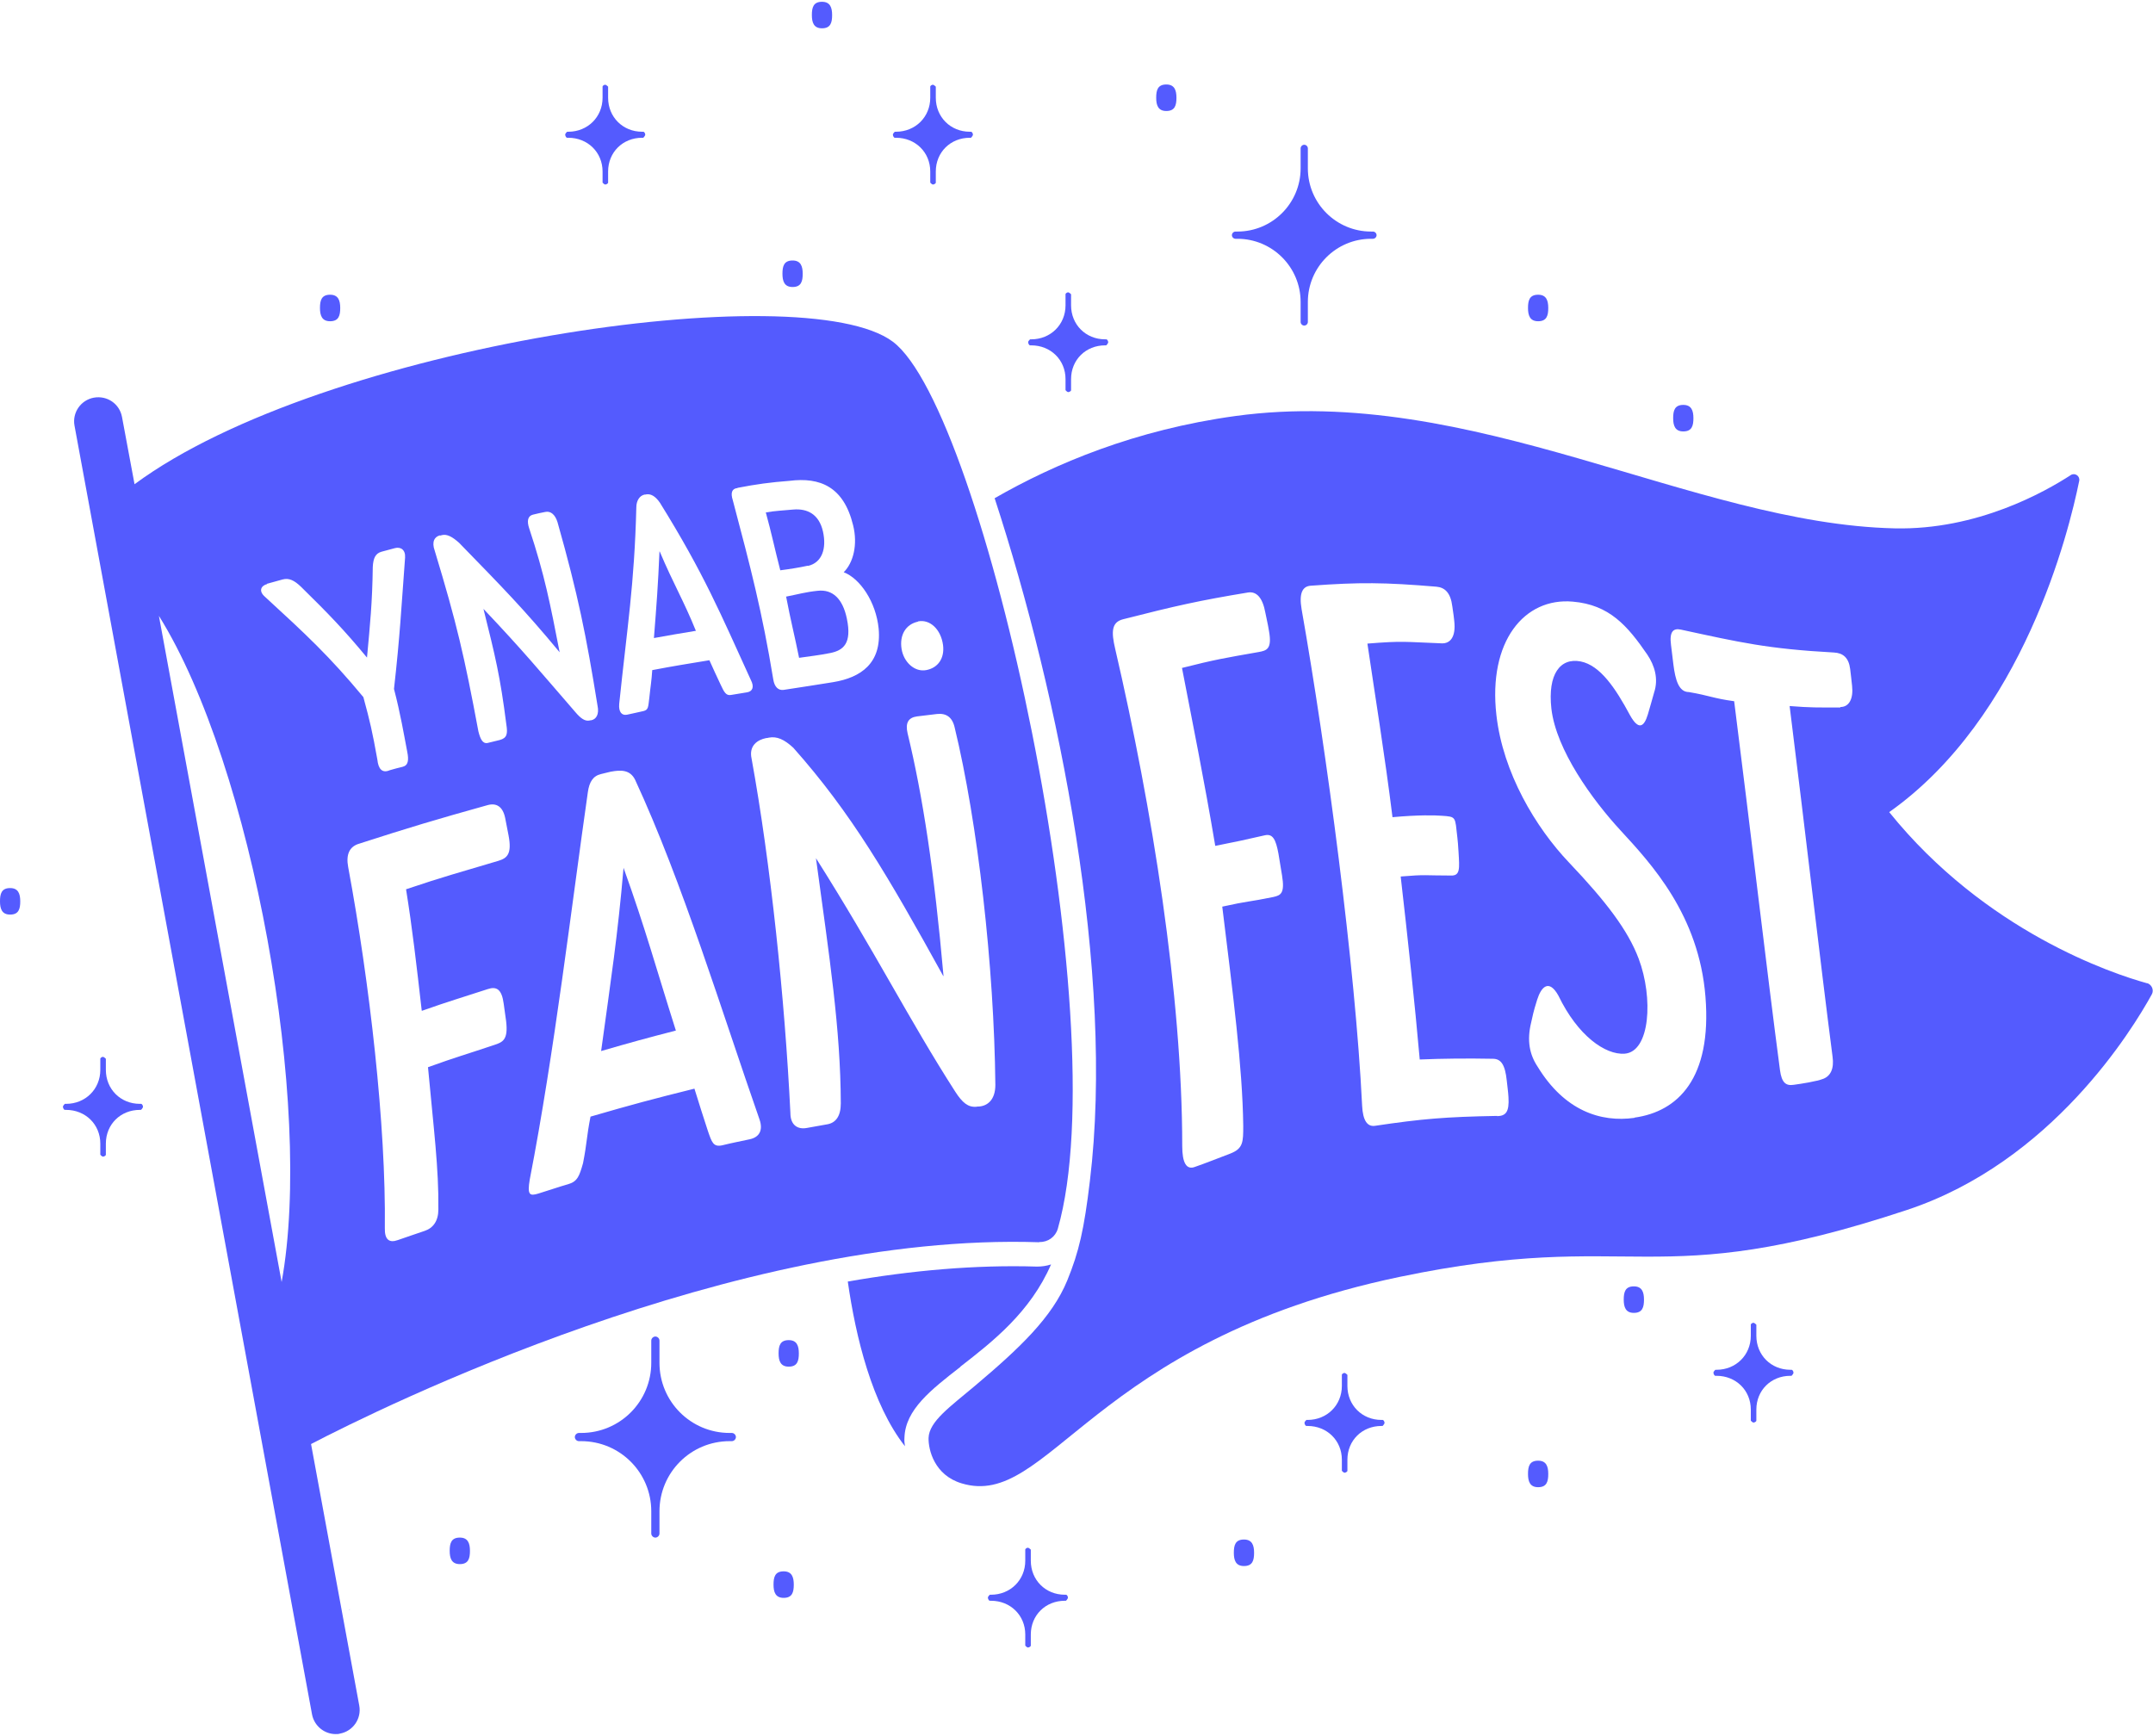 <?xml version="1.0" encoding="UTF-8"?><svg id="a" xmlns="http://www.w3.org/2000/svg" width="1.24in" height="1in" viewBox="0 0 89.29 71.84"><path d="M33.5,23.39c.59-.13.79-.72.63-1.43-.16-.71-.64-.96-1.23-.91-.4.04-.75.05-1.14.12.24.87.36,1.47.6,2.4.39-.05.77-.11,1.14-.19Z" fill="#545bfe"/><path d="M63.79,13.24c.36,0,.42-.24.42-.55s-.08-.55-.42-.55c-.36,0-.42.24-.42.55s.08.55.42.55Z" fill="#545bfe"/><path d="M69.81,17.81c.36,0,.42-.24.42-.55s-.08-.55-.42-.55c-.36,0-.42.24-.42.55s.08.55.42.55Z" fill="#545bfe"/><path d="M32.6,24.65c.19,1,.35,1.61.54,2.55.47-.07.8-.1,1.3-.2.53-.11.9-.39.68-1.43-.17-.82-.59-1.22-1.21-1.15-.49.05-.79.14-1.3.24Z" fill="#545bfe"/><path d="M23.52,5.63h.05c.8,0,1.42.6,1.42,1.4v.46s.07.08.11.08.12-.04.12-.08v-.46c0-.8.61-1.4,1.41-1.4h.05s.08-.08.08-.13-.04-.12-.08-.12h-.05c-.8,0-1.41-.61-1.41-1.41v-.46s-.08-.08-.12-.08-.11.04-.11.08v.46c0,.8-.62,1.41-1.42,1.41h-.05s-.08.07-.08.12.04.13.08.13Z" fill="#545bfe"/><path d="M32.87,11.82c.36,0,.42-.24.42-.55s-.08-.55-.42-.55c-.36,0-.42.24-.42.55s.08.55.42.55Z" fill="#545bfe"/><path d="M51.24,9.82h.08c1.44,0,2.62,1.17,2.62,2.62v.83c0,.08.07.15.15.15s.15-.07.15-.15v-.83c0-1.44,1.17-2.62,2.62-2.62h.08c.08,0,.15-.07.15-.15s-.07-.15-.15-.15h-.08c-1.44,0-2.62-1.17-2.62-2.62v-.83c0-.08-.07-.15-.15-.15s-.15.07-.15.15v.83c0,1.44-1.17,2.62-2.62,2.62h-.08c-.08,0-.15.07-.15.15s.07.15.15.15Z" fill="#545bfe"/><path d="M42.72,14.24h.05c.8,0,1.42.6,1.42,1.4v.46s.07.08.11.08.12-.04.12-.08v-.46c0-.8.61-1.4,1.41-1.4h.05s.08-.08.08-.13-.04-.12-.08-.12h-.05c-.8,0-1.41-.61-1.41-1.41v-.46s-.08-.08-.12-.08-.11.04-.11.08v.46c0,.8-.62,1.41-1.42,1.41h-.05s-.08.07-.08.12.04.13.08.13Z" fill="#545bfe"/><path d="M48.37,4.52c.36,0,.42-.24.42-.55s-.08-.55-.42-.55c-.36,0-.42.24-.42.55s.08.55.42.55Z" fill="#545bfe"/><path d="M34.09,1.09c.36,0,.42-.24.42-.55s-.08-.55-.42-.55c-.36,0-.42.24-.42.55s.08.55.42.55Z" fill="#545bfe"/><path d="M5.85,45.7h-.05c-.8,0-1.41-.61-1.41-1.41v-.46s-.08-.08-.12-.08-.11.04-.11.08v.46c0,.8-.62,1.41-1.42,1.41h-.05s-.08.07-.08.12.04.13.08.13h.05c.8,0,1.42.6,1.42,1.4v.46s.07.08.11.08.12-.04.12-.08v-.46c0-.8.61-1.4,1.41-1.4h.05s.08-.08.08-.13-.04-.12-.08-.12Z" fill="#545bfe"/><path d="M.42,36.75c-.36,0-.42.24-.42.55s.08.55.42.55c.36,0,.42-.24.42-.55s-.08-.55-.42-.55Z" fill="#545bfe"/><path d="M13.69,13.24c.36,0,.42-.24.42-.55s-.08-.55-.42-.55c-.36,0-.42.24-.42.55s.08.55.42.55Z" fill="#545bfe"/><path d="M37.11,5.63h.05c.8,0,1.42.6,1.42,1.4v.46s.07.08.11.08.12-.04.12-.08v-.46c0-.8.61-1.4,1.41-1.4h.05s.08-.08.08-.13-.04-.12-.08-.12h-.05c-.8,0-1.41-.61-1.41-1.41v-.46s-.08-.08-.12-.08-.11.04-.11.08v.46c0,.8-.62,1.41-1.42,1.41h-.05s-.08.07-.08.12.04.13.08.13Z" fill="#545bfe"/><path d="M63.79,60.5c-.36,0-.42.24-.42.55s.08.55.42.55c.36,0,.42-.24.42-.55s-.08-.55-.42-.55Z" fill="#545bfe"/><path d="M39.83,56.6c1.34-1.04,2.9-2.26,3.76-4.24-.18.06-.38.09-.58.09-2.56-.08-5.22.16-7.85.62.33,2.31,1.01,5.1,2.37,6.83-.02-.12-.03-.24-.02-.36.04-1.16,1.1-1.98,2.32-2.93Z" fill="#545bfe"/><path d="M51.59,63.77c-.36,0-.42.24-.42.55s.08.55.42.55c.36,0,.42-.24.42-.55s-.08-.55-.42-.55Z" fill="#545bfe"/><path d="M27.35,22.79c-.06,1.42-.12,2.19-.23,3.59.73-.13,1-.18,1.74-.3-.51-1.26-.92-1.92-1.5-3.29Z" fill="#545bfe"/><path d="M57.34,58.81h-.05c-.8,0-1.41-.61-1.41-1.41v-.46s-.08-.08-.12-.08-.11.04-.11.08v.46c0,.8-.62,1.41-1.42,1.41h-.05s-.08.07-.08.12.04.13.08.13h.05c.8,0,1.42.6,1.42,1.4v.46s.07.08.11.08.12-.04.12-.08v-.46c0-.8.61-1.4,1.41-1.4h.05s.08-.08.08-.13-.04-.12-.08-.12Z" fill="#545bfe"/><path d="M89.05,40.7c-1.45-.4-6.71-2.15-10.7-7.1,5.56-3.93,7.45-11.62,7.88-13.74.04-.2-.18-.35-.35-.24-1.06.69-3.88,2.29-7.31,2.21-8.36-.19-17.52-6-27.33-4.66-4.16.57-7.5,1.98-9.99,3.41,2.69,8.23,4.99,19.72,3.95,28.32-.24,2.01-.45,2.93-.94,4.13-.63,1.53-1.97,2.8-3.82,4.36-1.03.87-1.91,1.48-1.93,2.17-.01.49.24,1.54,1.37,1.88,3.62,1.1,5.36-5.88,18.15-8.56,9.87-2.06,10.44.74,21.06-2.78,6-1.99,9.34-7.47,10.15-8.94.1-.18,0-.41-.2-.47ZM52.81,37.12c-1.02.21-1.04.16-2.12.4.44,3.59.84,6.65.87,9.09,0,.67,0,.94-.53,1.15-.42.16-1.08.42-1.46.55-.37.15-.54-.17-.54-.86,0-6.27-1.25-14.03-2.78-20.62-.17-.72-.15-1.11.33-1.23,2.19-.56,3.18-.78,5.18-1.11.34-.05.6.19.72.85.07.37.08.34.15.76.13.74-.1.8-.43.86-1.42.25-1.8.31-3.18.66.43,2.23.91,4.59,1.38,7.38,1.11-.22,1.03-.21,2.06-.44.32-.07.45.16.56.76.08.47.07.41.15.91.12.74-.05.82-.36.89ZM62.09,46.2c-2.15.04-3.11.12-5.06.41-.32.05-.51-.21-.54-.84-.28-5.76-1.47-14.69-2.51-20.59-.11-.65.03-.94.37-.97,2.05-.15,3.06-.14,5.22.04.35.03.59.25.66.81.04.32.04.22.08.6.08.68-.17.95-.51.94-1.58-.06-1.59-.11-3.09.01.3,2.05.72,4.61,1.04,7.2,1.09-.1,1.76-.08,2.03-.06.63.04.56.04.66.9.02.21.03.25.05.62.04.67.07.97-.31.96-1.14,0-1.01-.05-2.09.04.28,2.43.59,5.31.79,7.59q1.45-.06,3.03-.03c.34,0,.51.24.58.91.02.21.06.47.07.68.04.63-.12.78-.47.79ZM67.79,46.28c-1.41.2-2.91-.3-4.02-2.12-.34-.51-.45-1.09-.27-1.83.07-.3.08-.41.25-.95.17-.54.49-.87.88-.17.81,1.68,1.95,2.46,2.74,2.41,1.07-.07,1.2-2.32.59-3.94-.44-1.17-1.34-2.36-2.89-3.99-1.38-1.45-2.74-3.72-3.01-6.11-.35-3.07,1.16-4.89,3.17-4.71,1.51.13,2.26.99,3.09,2.2.3.45.47,1,.28,1.57-.08.3-.17.59-.26.91-.16.53-.39.66-.74.03-.59-1.1-1.23-2.07-2.05-2.23-.84-.16-1.37.52-1.21,1.96.2,1.72,1.7,3.78,2.86,5.04,1.28,1.39,3.26,3.51,3.53,6.91.27,3.38-1.14,4.76-2.94,5.01ZM76.32,29.26c-.96,0-1.21.01-2.1-.06.64,5.11,1.26,10.52,1.78,14.54.07.5-.08.8-.38.92-.28.11-.93.21-1.23.25-.32.05-.5-.08-.57-.61-.55-4.16-1.22-9.95-1.9-15.3-.88-.12-1-.23-1.88-.38-.42,0-.56-.51-.64-1.14-.04-.35-.06-.52-.1-.82-.07-.54.09-.7.41-.63,2.45.53,3.6.8,6.35.95.37.02.61.21.67.68.03.26.05.4.08.7.06.53-.12.88-.48.88Z" fill="#545bfe"/><path d="M67.76,53.27c-.36,0-.42.24-.42.55s.08.55.42.55c.36,0,.42-.24.42-.55s-.08-.55-.42-.55Z" fill="#545bfe"/><path d="M74.3,56.73h-.05c-.8,0-1.41-.61-1.41-1.41v-.46s-.08-.08-.12-.08-.11.04-.11.08v.46c0,.8-.62,1.41-1.42,1.41h-.05s-.08.07-.08.12.04.13.08.13h.05c.8,0,1.42.6,1.42,1.4v.46s.07.08.11.08.12-.04.12-.08v-.46c0-.8.61-1.4,1.41-1.4h.05s.08-.08.08-.13-.04-.12-.08-.12Z" fill="#545bfe"/><path d="M44.21,66.06h-.05c-.8,0-1.41-.61-1.41-1.41v-.46s-.08-.08-.12-.08-.11.04-.11.08v.46c0,.8-.62,1.41-1.42,1.41h-.05s-.08.07-.08.12.04.13.08.13h.05c.8,0,1.42.6,1.42,1.4v.46s.07.08.11.08.12-.04.12-.08v-.46c0-.8.61-1.4,1.41-1.4h.05s.08-.08.08-.13-.04-.12-.08-.12Z" fill="#545bfe"/><path d="M43.11,51.43c.35.01.66-.21.76-.55,2.48-8.66-3.05-33.94-6.84-36.79-3.7-2.78-23.64.13-31.45,5.91l-.52-2.79c-.1-.54-.61-.9-1.17-.8-.54.1-.9.62-.8,1.16l9.85,53.45c.09.48.51.82.98.82.06,0,.12,0,.18-.02.54-.1.9-.62.8-1.16l-2-10.85c2.8-1.46,17.58-8.79,30.19-8.37ZM17.5,41.84c1.16-.41,1.57-.52,2.73-.9.36-.12.58,0,.66.61.02.17.08.55.1.72.09.77-.13.87-.5.99-1.16.39-1.58.5-2.74.92.24,2.6.45,4.2.43,5.9,0,.47-.21.77-.57.89-.34.12-.78.26-1.11.38-.36.13-.55-.02-.54-.49.05-4.27-.63-10.18-1.52-14.98-.1-.53.06-.84.42-.96,2.14-.69,3.21-1.01,5.36-1.61.36-.1.63.05.73.53.05.27.08.42.14.72.15.78-.06.95-.42,1.06-1.6.48-2.23.64-3.83,1.18.26,1.62.43,3.1.65,5.03ZM38.07,25.69c.49-.1.95.32,1.04.98.07.55-.21.95-.7,1.04-.47.09-.93-.32-1.02-.88-.09-.57.17-1.02.68-1.13ZM39.13,40.4c-.38-4.32-.86-7.47-1.49-10.07-.1-.43.03-.65.39-.7.33-.04.5-.06.83-.1.37-.04.63.12.73.55.96,3.95,1.64,9.93,1.69,14.83,0,.62-.32.87-.67.9-.05,0-.07,0-.12.01-.34.03-.58-.17-.87-.62-1.91-2.97-3.33-5.82-5.78-9.69.56,4.12,1.02,7.07,1.03,10.17,0,.52-.2.81-.57.87-.34.06-.5.09-.84.15-.37.07-.68-.11-.68-.62-.23-4.72-.82-10.36-1.61-14.7-.12-.54.25-.78.6-.85.05,0,.07-.01.12-.02.33-.06.63.07,1.01.42,2.4,2.7,3.93,5.32,6.22,9.47ZM30.59,20.15c.77-.15,1.36-.23,2.15-.29,1.27-.16,2.25.24,2.64,1.84.2.8.01,1.56-.39,1.95.68.26,1.34,1.23,1.45,2.34.13,1.43-.73,2.03-1.89,2.22-.67.11-1.21.19-2.05.32-.22.03-.38-.12-.43-.43-.46-2.8-.93-4.61-1.68-7.44-.1-.31-.03-.48.19-.5ZM26.39,20.96c0-.28.14-.49.34-.53.03,0,.05,0,.08-.01.2-.03.39.1.56.35,1.82,2.93,2.51,4.59,3.77,7.35.15.29.07.47-.15.51-.27.04-.4.07-.67.11-.21.04-.29-.12-.43-.42-.19-.4-.28-.6-.47-1.02-1.02.17-1.37.22-2.37.41-.03.47-.07.65-.12,1.14-.05.38-.03.51-.25.56-.24.05-.43.1-.68.15-.21.04-.35-.11-.32-.45.33-3.17.63-4.95.71-8.15ZM25.35,31.92c.38-.07.78-.09.99.34,1.96,4.23,3.62,9.69,5.16,14.09.16.47-.03.74-.41.82-.46.1-.69.14-1.14.25-.37.08-.43-.13-.59-.59-.2-.62-.32-.98-.56-1.76-1.73.43-2.59.66-4.31,1.16-.17.87-.14,1.06-.31,1.93-.15.53-.23.76-.61.87-.42.12-.81.26-1.24.39-.36.11-.47.07-.36-.58,1.02-5.25,1.74-11.4,2.41-16.07.06-.42.21-.67.55-.75.05-.01.36-.09.41-.1ZM18.26,22.13s.04-.01.07-.02c.21-.05.43.07.71.32,1.8,1.85,2.67,2.73,4.17,4.54-.39-2-.62-3.2-1.26-5.13-.11-.32-.06-.53.16-.58.2-.05.3-.07.5-.11.22-.05.41.1.51.42.86,3.04,1.19,4.7,1.66,7.61.08.37-.06.57-.26.61-.03,0-.04,0-.07.01-.19.04-.37-.09-.59-.35-1.5-1.73-2.16-2.54-3.81-4.28.49,1.97.69,2.76.95,4.8.06.38.03.56-.28.64-.19.05-.29.07-.49.12-.21.05-.31-.16-.39-.48-.58-3.11-.9-4.49-1.81-7.49-.14-.38,0-.59.22-.64ZM11.07,24.13c.26-.07.39-.11.65-.18.26-.07.48.03.77.31,1.12,1.1,1.78,1.78,2.73,2.93.13-1.4.22-2.28.24-3.76.02-.38.12-.56.36-.63.22-.06.34-.09.56-.15.23-.06.44.06.42.39-.16,2.13-.21,3.23-.46,5.45.27,1.04.4,1.83.55,2.61.07.35.04.56-.19.62-.21.05-.32.08-.53.14-.32.14-.48-.05-.52-.44-.21-1.17-.3-1.56-.58-2.59-1.41-1.7-2.38-2.6-4.09-4.17-.26-.23-.16-.45.1-.52ZM11.68,53.09l-5.09-27.63c3.88,6.21,6.42,20.34,5.09,27.63Z" fill="#545bfe"/><path d="M14.51,66.67s-.02.02-.03.03c0,0,0,0,.01.01,0-.01,0-.03.01-.05Z" fill="#545bfe"/><path d="M32.71,55.5c-.36,0-.42.24-.42.55s.08.55.42.55c.36,0,.42-.24.42-.55s-.08-.55-.42-.55Z" fill="#545bfe"/><path d="M25.86,35.91c-.24,2.8-.52,4.62-.93,7.6,1.24-.36,1.86-.53,3.1-.85-.84-2.65-1.25-4.19-2.17-6.75Z" fill="#545bfe"/><path d="M32.5,65.09c-.36,0-.42.24-.42.55s.08.55.42.55c.36,0,.42-.24.42-.55s-.08-.55-.42-.55Z" fill="#545bfe"/><path d="M19.07,63.69c-.36,0-.42.24-.42.55s.08.55.42.55c.36,0,.42-.24.42-.55s-.08-.55-.42-.55Z" fill="#545bfe"/><path d="M30.35,59.35h-.09c-1.61,0-2.91-1.3-2.91-2.91v-.92c0-.09-.08-.17-.17-.17s-.17.08-.17.17v.92c0,1.61-1.3,2.91-2.91,2.91h-.09c-.09,0-.17.08-.17.17s.08.17.17.17h.09c1.61,0,2.91,1.3,2.91,2.91v.92c0,.09.08.17.17.17s.17-.08.17-.17v-.92c0-1.61,1.3-2.91,2.91-2.91h.09c.09,0,.17-.08.17-.17s-.08-.17-.17-.17Z" fill="#545bfe"/></svg>